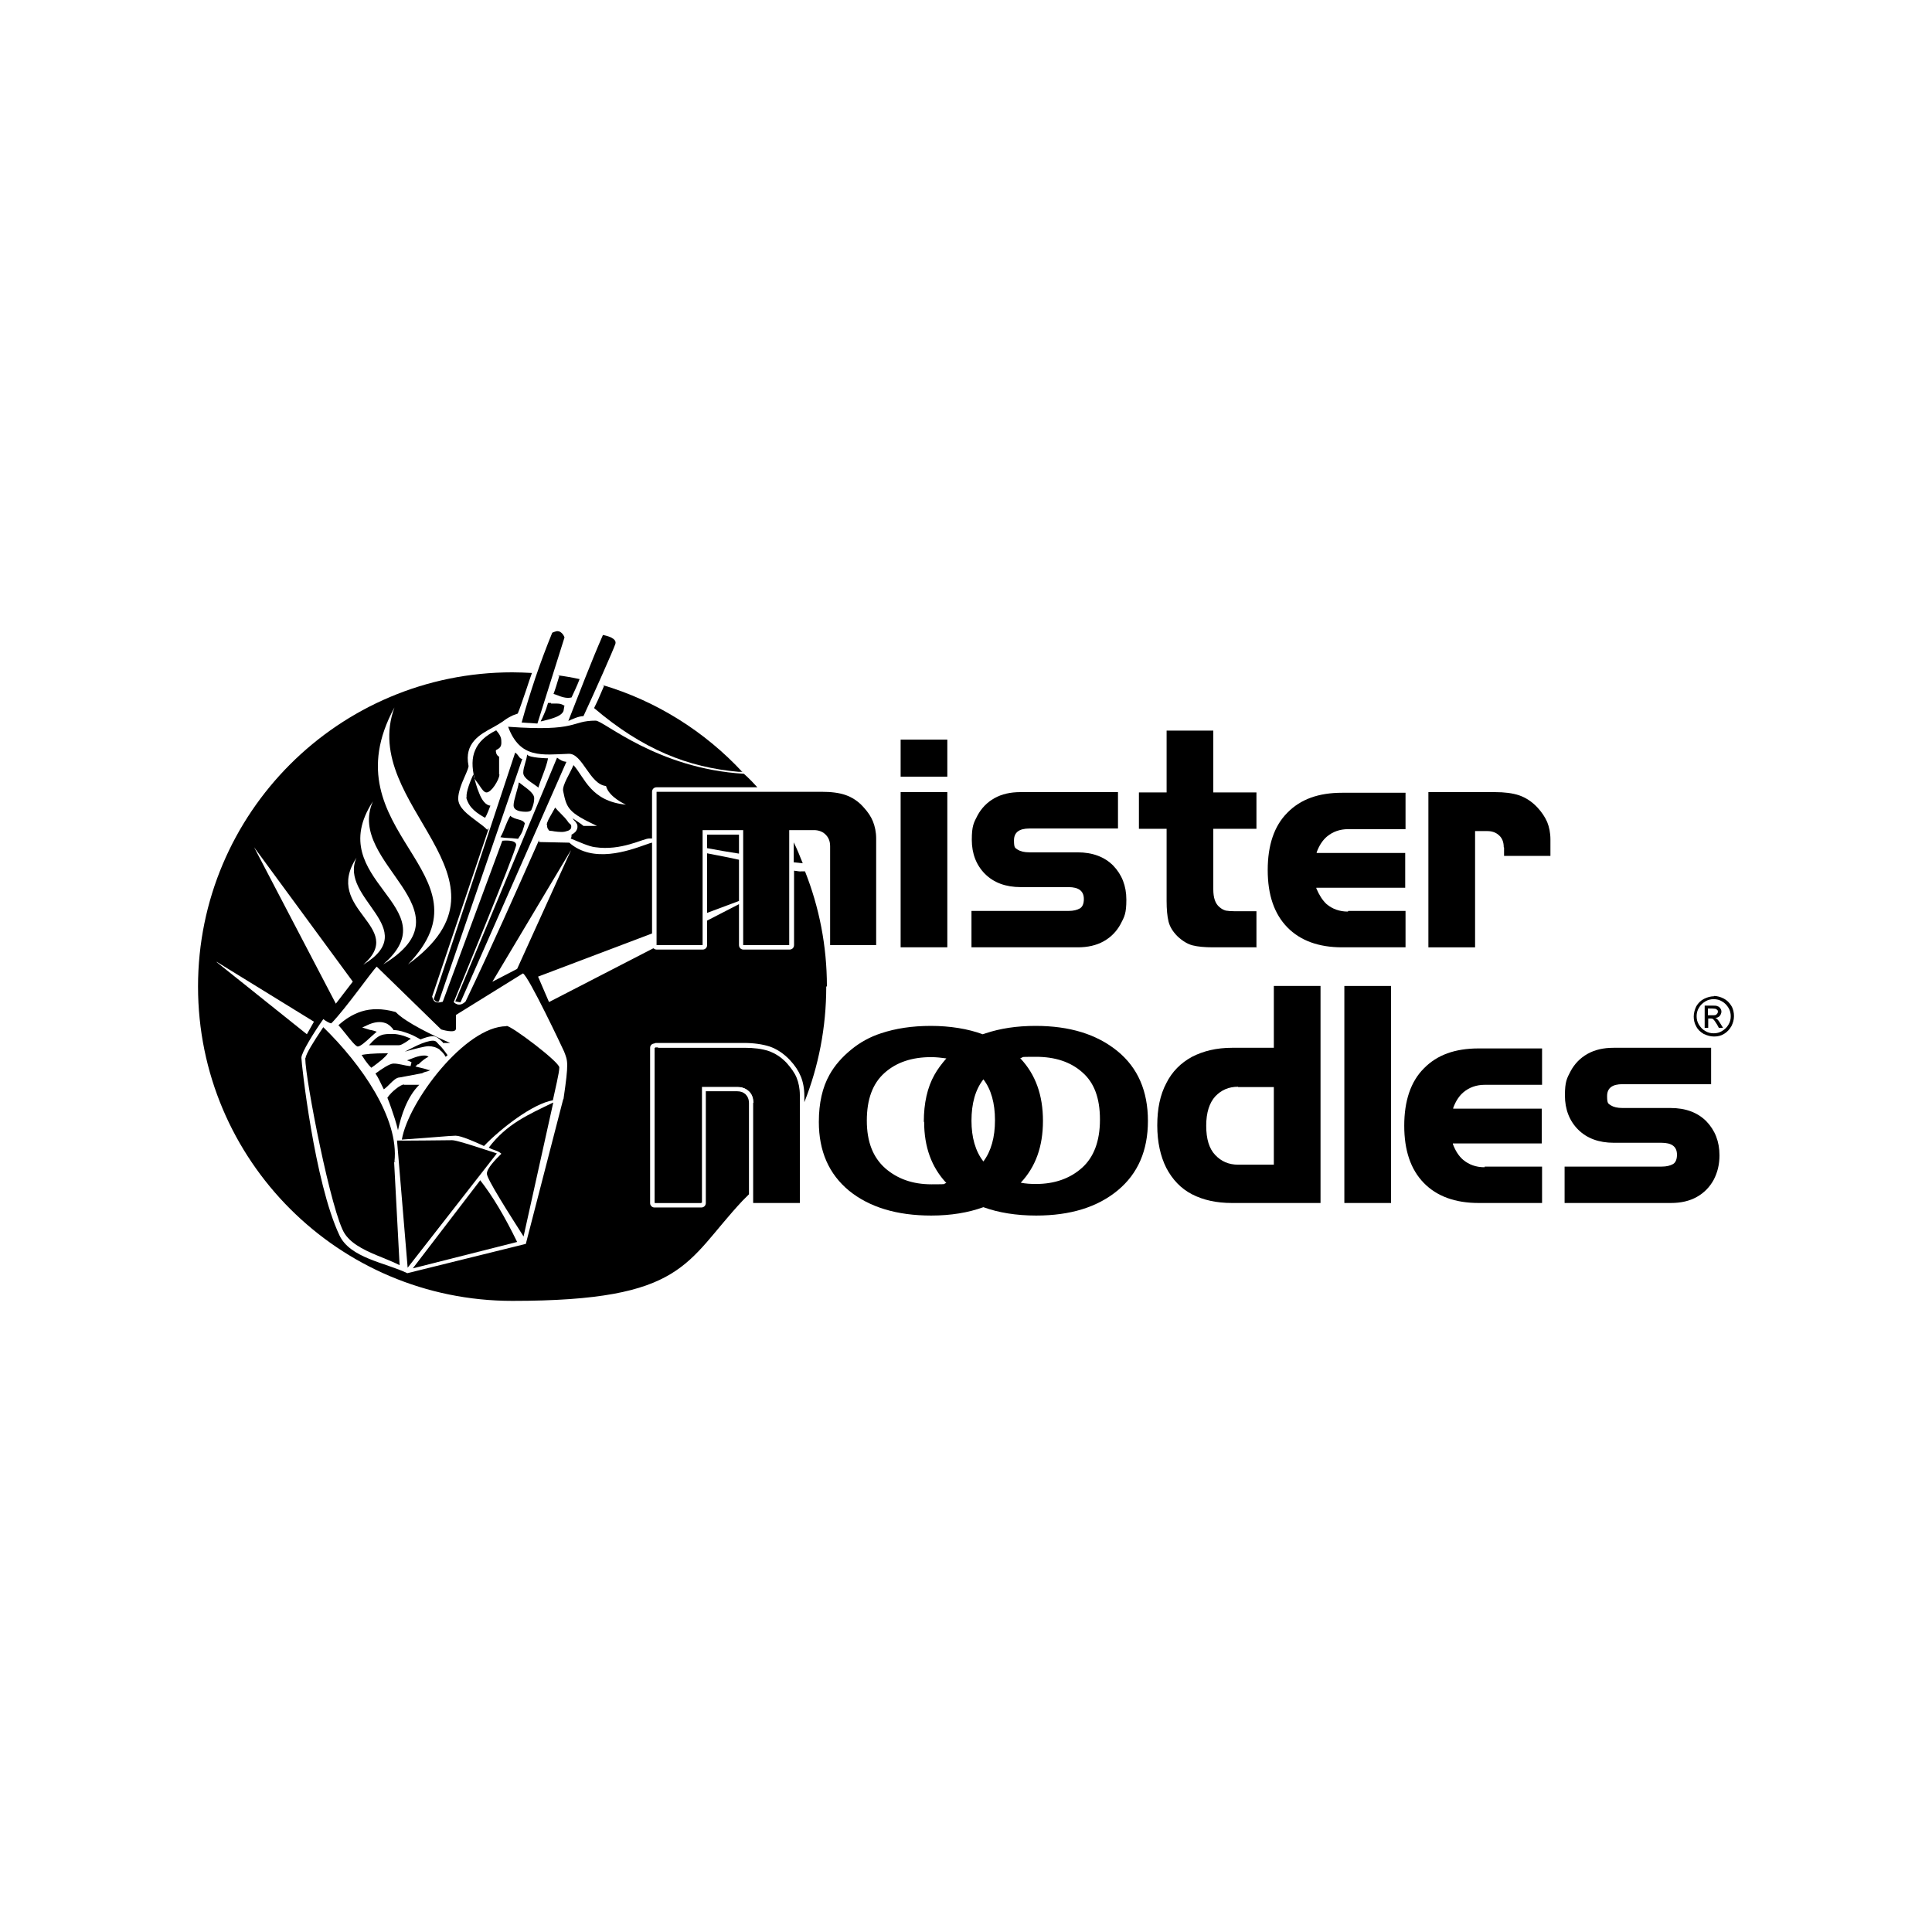 <?xml version="1.0" encoding="UTF-8"?> <svg xmlns="http://www.w3.org/2000/svg" id="Capa_1" data-name="Capa 1" viewBox="0 0 600 600"><g><path d="M162.1,224.4l4.8.3,8.4-26.7c0-.2-.2-.5-.3-.7-.3-.5-.6-.8-1.1-1.1-.4-.2-1-.3-1.6,0h0c-.2,0-.5.2-.8.3-1.8,4.4-3.6,9.2-5.2,13.9-1.6,4.8-3.1,9.6-4.3,14Z"></path><polygon points="176 197.9 176 197.9 176 197.9 176 197.9"></polygon></g><path d="M187.2,197.2c1.2.2,4.5,1,3.9,2.8-.6,1.8-6.5,15.1-9.9,22.4-1.5,0-3.6,1-4.7,1.5,3.4-8.7,7.2-18.6,10.7-26.6"></path><path d="M177.5,216.6c.4-.9.8-1.7,1.2-2.6.4-.9.9-2,1.3-3.1-2.3-.5-4.6-.9-6.9-1.2l.6.2c-.7,2.4-1.4,4.6-1.8,5.6.3.1.6.2.9.3,1.5.6,3.1,1.2,4.7.8Z"></path><path d="M171.2,218.3c-.4,0-.7,0-1,0-.4,1.4-.8,2.5-1.3,3.6-.3.7-.6,1.4-1,2.1h.3c2.7-.7,6.1-1.4,6.8-3.2l.3-1.7c-.2,0-.4-.1-.5-.2-.4-.2-.9-.4-1.8-.4s-1.4,0-1.9,0Z"></path><path d="M155,240.5v-5.5c-1-.5-1-1.7-1-1.7v-.3l.3-.2c.1,0,.2-.1.2-.1.5-.3,1.2-.7,1.2-2s-.1-1.5-.4-2.2c-.3-.6-.7-1.1-1.2-1.7-3.4,1.7-5.5,3.7-6.5,6.1-1.1,2.4-1.1,5.4-.2,9,.5.6.9,1.3,1.4,1.9.8,1.2,1.5,2.3,2.3,2.3h0s0,0,0,0c.7,0,1.7-.9,2.5-2.1.8-1.2,1.5-2.6,1.5-3.5h0,0Z"></path><path d="M163.7,234.3c.5,1.1,6.5,1.2,6.5,1.2-.6,3.1-2.1,6-3,9.1-1.8-1.5-4.7-2.8-4.7-4.6,0-1.8,1.1-4,1.2-5.7"></path><path d="M173,235.3c1.1.8,1.8,1.2,2.9,1.3l-32.9,74.7-1.6-.3,31.6-75.7Z"></path><path d="M161.2,243c1.8,1.5,4.7,3.1,4.7,4.9s-.8,3.4-.8,3.4c0,0,0,.8-1.7.8s-3.9-.3-3.9-2c0-1.7,1.4-5.3,1.6-7"></path><path d="M144.8,247.7c.9,3.4,3.5,4.9,5.7,6.2h.2c.3-.5.6-1.2.9-1.9.2-.6.5-1.2.7-1.8-1.5-.1-2.7-1.8-3.5-3.9-.8-1.8-1.3-4-1.8-5.8-.9,2-2.3,5.4-2.1,7.1Z"></path><path d="M158.4,253.3c1.7,1.5,3.8.9,4.6,2.4-.7,2.2-.5,2.4-2.1,4.8-3.4-.4-3.1-.1-5.5-.5,1.4-2.4,1.4-3.7,3.1-6.7"></path><path d="M160.1,233.8c1.1.8,1.1,1.8,2.1,1.9l-25.9,75.3c-.6.6-1.6-.7-1.6-.7l25.3-76.6Z"></path><g><path d="M94.8,328.6c0,6.6,8.2,48.6,12.3,54.6,2.4,3.6,7.3,5.6,12,7.5,1.7.7,3.4,1.4,5,2.2l-1.7-32h.7s-.6-.1-.6-.1c1.5-13.5-10.3-30.3-22.1-41.8-.3.4-.5.8-.8,1.2-1.8,2.7-4.7,7.2-4.7,8.4Z"></path><polygon points="124.8 394 124.8 394 124.8 394 124.8 394"></polygon></g><path d="M157.3,318.6c1.6,0,16.4,11.2,16.4,12.9s-1.3,6.8-2,10.2c-6.3,1.1-16.1,8.7-21.4,14.2-2.8-1.3-7.1-3.2-8.8-3.2s-7.4.6-16.7,1.2c2-11.8,19.7-35.2,32.5-35.2"></path><path d="M123.9,324.6c.6,0,1.6-.6,2.5-1.2.4-.3.8-.6,1.2-.8-.7-.4-1.5-.6-2.2-.9-1.3-.4-2.5-.6-3.3-.6h0c-3.3,0-4.4,0-7.5,3.5h9.3Z"></path><path d="M112.3,327.6c.5.7.9,1.5,1.4,2.1.5.7,1,1.3,1.6,1.9,1.2-.8,2.3-1.7,3.3-2.5.7-.6,1.4-1.3,1.9-2-5.1,0-6.9.3-8.1.5h0Z"></path><path d="M129.9,330.4l-.9.8,1.2.3c1.2.3,1.8.4,2.9.8h.5c-.2.2-.4.2-.5.3-.8.2-1.5.4-2,.7l-6.9,1.3h0c-1.1,0-2.1,1-3.2,2.1-.5.5-1.1,1.1-1.8,1.6-.2-.4-.4-.8-.6-1.2-.6-1.2-1.2-2.6-2-3.7,1.9-1.4,4.4-3.1,5.6-3.1s1.6.2,2.4.3c.9.2,1.8.4,2.9.5l.3-1.2h0s0,0,0,0c-.3-.2-.8-.4-1.4-.6.8-.3,1.6-.6,2.4-.9,1.1-.4,2.2-.6,2.9-.6s.9.1,1.4.4c-.8.3-1.9,1.1-3.2,2.4Z"></path><path d="M125.4,336.8c-.4,0-1.4.5-2.5,1.4-.9.7-1.9,1.7-2.6,2.7.9,2.2,1.6,4.4,2.3,6.5.4,1.2.7,2.4,1,3.6,1-4.6,2.8-10.3,6.6-14.1h-4.7Z"></path><path d="M171.8,342.5l-9.2,41.5c-4.2-6.6-11.4-17.8-11.4-19.5s2.7-4.4,4.5-6.2c-1.2-1.1-2.4-1-3.9-1.9,5.6-7.4,12.2-10.2,20-14"></path><path d="M140.4,354.1c1.6,0,9.2,2.6,13.9,4.1l-27.7,35.5-3.3-39.5c.4.1,16.8-.1,17-.1"></path><g><path d="M149.1,366.6l-20.9,27.3,32.4-8.2c-3.8-7.8-7.5-14.1-11.5-19.2Z"></path><polygon points="161.3 385.6 161.3 385.6 161.3 385.6 161.3 385.6"></polygon></g><path d="M532.2,309.3h0c1.1,0,2.1.3,3.1.8,1,.5,1.8,1.3,2.4,2.3.6,1,.8,2.1.8,3.2s-.3,2.1-.8,3.1c-.6,1-1.3,1.8-2.3,2.4-1,.6-2,.8-3.1.8s-2.1-.3-3.2-.8c-1-.6-1.8-1.3-2.3-2.3-.6-1-.8-2.1-.8-3.1s.3-2.2.8-3.2c.6-1,1.4-1.8,2.4-2.3,1-.5,2.1-.8,3.1-.8M532.2,310.3h0c-.9,0-1.8.2-2.6.7-.8.5-1.5,1.1-2,2-.5.8-.7,1.7-.7,2.6s.2,1.8.7,2.6c.5.8,1.1,1.5,2,2,.8.5,1.7.7,2.6.7s1.8-.2,2.6-.7c.8-.5,1.5-1.1,2-2,.5-.8.7-1.7.7-2.6s-.2-1.8-.7-2.6c-.5-.8-1.1-1.5-2-2-.8-.5-1.7-.7-2.6-.7ZM529.4,319.1h0v-6.8h2.3c.8,0,1.4,0,1.7.2.4.1.6.3.9.7.2.3.3.6.3,1s-.2.9-.5,1.3c-.4.4-.8.6-1.4.6.2.1.4.2.6.4.3.3.6.7,1,1.4l.8,1.3h-1.3l-.6-1.1c-.5-.8-.9-1.4-1.2-1.6-.2-.2-.5-.2-.9-.2h-.6v2.9h-1.1ZM530.5,315.3h1.3c.6,0,1.1,0,1.3-.3.2-.2.4-.4.4-.8s0-.4-.2-.5c-.1-.2-.3-.3-.5-.4-.2,0-.6-.1-1.1-.1h-1.3v2.1Z"></path><path d="M382.6,373.6h0c-4.8,0-8.9-.9-12.4-2.7-3.5-1.8-6.1-4.6-8-8.2-1.8-3.6-2.8-8-2.8-13.2s.9-9.5,2.8-13.1c1.8-3.6,4.5-6.3,8-8.2,3.5-1.8,7.6-2.8,12.4-2.8h13v-19.2h14.5v67.4h-27.5ZM384.5,337.5c-2.9,0-5.2,1-7.1,3-1.8,2-2.8,5-2.8,9.1s.9,7.1,2.8,9.1c1.9,2,4.2,3,7.1,3h11.1v-24.1h-11.1Z"></path><rect x="417.5" y="306.2" width="14.5" height="67.4"></rect><path d="M461.1,362.3h17.8v11.3h-19.7c-7.3,0-13-2.1-17-6.2-4.1-4.2-6.1-10.1-6.1-17.8s2-13.7,6.1-17.8c4.1-4.2,9.7-6.2,17-6.2h19.7s0,11.3,0,11.3h-17.8c-2.6,0-4.8.8-6.6,2.3-1.3,1.1-2.4,2.7-3.2,4.9v.2c0,0,27.5,0,27.5,0v10.8h-27.6s0,.2,0,.2c.8,2.1,1.8,3.7,3.2,4.9,1.8,1.5,4,2.3,6.6,2.3"></path><path d="M501.2,354.9c-4.7,0-8.4-1.4-11.1-4.1-2.7-2.7-4.1-6.3-4.1-10.6s.6-5.3,1.8-7.6c1.2-2.2,2.9-4,5.2-5.3,2.3-1.3,5-1.9,8.1-1.9h30.3s0,11.3,0,11.3h-27.5c-3.2,0-4.8,1.2-4.8,3.7s.4,2.3,1.2,2.9c.8.5,2,.8,3.6.8h14.9c4.7,0,8.4,1.4,11.1,4.1,2.7,2.8,4.1,6.3,4.1,10.6,0,2.8-.6,5.3-1.8,7.6-1.2,2.2-2.9,4-5.2,5.3-2.3,1.3-5,1.9-8.1,1.9h-33s0-11.3,0-11.3h30.1c1.6,0,2.7-.3,3.6-.8.8-.5,1.2-1.5,1.2-2.9,0-2.5-1.6-3.7-4.8-3.7h-14.9Z"></path><path d="M244.4,270c-3.2-.6-7.8-1.5-12.9-2.6v11.5l5.8-2.2-5.8,3v13.1h12.9v-22.8Z"></path><path d="M204.6,262v27.1l12.9-4.9v-19.7c-5.5-1.1-10.2-2.1-12.9-2.5Z"></path><path d="M236.6,250.3c2.1,3.4,4.8,7.4,7.8,12.1v-3.6c-2.4-4.3-5.1-8.3-8-12.2h-2.1c.7,1.1,1.5,2.3,2.3,3.6Z"></path><polygon points="217.5 287 206.1 292.8 217.5 292.8 217.5 287"></polygon><path d="M294.2,294.2h-14.5s0-48.2,0-48.2h14.5v48.2ZM294.2,241.2h-14.5v-11.5h14.5v11.5Z"></path><path d="M317,275.5c-4.7,0-8.4-1.4-11.1-4.1-2.7-2.7-4.1-6.3-4.1-10.6s.6-5.3,1.8-7.6c1.2-2.2,2.9-4,5.2-5.3,2.3-1.3,5-1.9,8.1-1.9h30.3s0,11.3,0,11.3h-27.5c-3.2,0-4.8,1.2-4.8,3.7s.4,2.3,1.2,2.9c.8.5,2,.8,3.6.8h14.9c4.7,0,8.4,1.4,11.1,4.1,2.7,2.8,4.1,6.3,4.1,10.6s-.6,5.3-1.8,7.6c-1.2,2.2-2.9,4-5.2,5.3-2.3,1.3-5,1.9-8.1,1.9h-33s0-11.3,0-11.3h30.1c1.6,0,2.7-.3,3.6-.8.8-.5,1.2-1.5,1.2-2.9,0-2.5-1.6-3.7-4.8-3.7h-14.9Z"></path><path d="M390.1,294.2h-13.4c-2.6,0-4.7-.2-6.3-.6-1.6-.4-3.2-1.4-4.7-2.8-1.5-1.5-2.4-3-2.8-4.6-.4-1.6-.6-3.8-.6-6.4v-22.4h-8.6s0-11.3,0-11.3h8.6v-19.2h14.5v19.2h13.4v11.3h-13.4v18.8c0,2.6.6,4.4,1.9,5.5.7.6,1.3.9,2,1.1.6.1,1.6.2,2.9.2h6.6v11.3Z"></path><path d="M418.7,282.9h17.8s0,11.3,0,11.3h-19.7c-7.3,0-13-2.1-17-6.2-4.1-4.2-6.1-10.1-6.1-17.8s2-13.7,6.1-17.8c4.1-4.2,9.7-6.2,17-6.2h19.7s0,11.3,0,11.3h-17.8c-2.6,0-4.8.8-6.6,2.3-1.3,1.1-2.4,2.7-3.2,4.9v.2c0,0,27.5,0,27.5,0v10.8s-27.6,0-27.6,0v.2c.9,2.1,1.9,3.7,3.2,4.9,1.8,1.5,4,2.3,6.6,2.3"></path><path d="M467,263.1c0-1.6-.5-2.9-1.6-3.8-.9-.8-2.1-1.2-3.5-1.2h-3.8v36.1s-14.5,0-14.5,0v-48.2h20.7c2.9,0,5.4.3,7.5,1,2,.7,3.9,1.9,5.6,3.7,1.4,1.5,2.4,3,3.1,4.6.6,1.5,1,3.3,1,5.4v5.1h-14.4v-2.6Z"></path><path d="M301.7,348c0,5.2,1.2,9.5,3.7,12.7,2.4-3.2,3.6-7.5,3.6-12.8s-1.2-9.6-3.6-12.7c-2.5,3.2-3.7,7.5-3.7,12.9M286.9,348.4c0-5.8,1.1-10.7,3.3-14.6,1-1.8,2.3-3.5,3.7-5.1-1.5-.2-3.1-.4-4.7-.4-6,0-10.8,1.6-14.5,4.9-3.7,3.3-5.5,8.2-5.5,14.8s1.9,11.4,5.7,14.8c3.8,3.3,8.5,5,14.4,5s3.1-.1,4.6-.4c-4.6-4.9-6.9-11.2-6.9-19ZM316.9,328.7c4.7,5,7,11.4,7,19.4s-2.3,14.3-6.9,19.2c1.5.3,3.1.4,4.7.4,5.8,0,10.6-1.7,14.3-5,3.7-3.3,5.6-8.3,5.6-15s-1.8-11.5-5.5-14.7c-3.6-3.2-8.4-4.8-14.4-4.8s-3.3.1-4.8.4ZM254.3,348.4c0-5.8,1.1-10.7,3.3-14.6,1.6-2.9,3.9-5.5,6.7-7.8,2.8-2.3,5.9-4,9.3-5.1,4.5-1.5,9.6-2.3,15.5-2.3s11.5.9,16.1,2.6c.3-.1.6-.2.9-.3,4.5-1.5,9.6-2.3,15.5-2.3,10.6,0,19,2.6,25.4,7.8,6.4,5.2,9.5,12.5,9.5,21.7s-3.1,16.4-9.4,21.6c-6.3,5.2-14.7,7.8-25.3,7.8-6.2,0-11.7-.9-16.4-2.6-4.7,1.7-10.1,2.6-16.2,2.6-10.7,0-19.2-2.6-25.5-7.7-6.3-5.2-9.4-12.3-9.4-21.4Z"></path><path d="M169.9,256.3c0,.8.2,1,.3,1.2.1.2.3.3.4.5.6,0,1.1.1,1.6.2,1.5.2,2.9.3,3.8-.1h.1c.7-.2,1-.5,1.2-.8,0-.1.1-.2.1-.4h0c0-.1,0-.3,0-.4,0-.3-.3-.6-.6-.8l-.2-.2c-.8-1.2-1.6-2-2.5-2.9-.5-.5-1.1-1.1-1.7-1.8-.3.6-.7,1.2-1,1.8-.8,1.4-1.6,2.7-1.6,3.6Z"></path><path d="M136.6,326c-1.1-.8-2.4-1.1-3.5-1.1s-4.2.8-7.4,1.7c1.2-.6,2.5-1.3,3.8-1.9,1.9-.9,3.8-1.5,4.9-1.5s1.2.5,1.9,1.2c1,.9,1.9,2.2,2.7,3.3l-.6.5c-.5-.9-1.1-1.6-1.8-2.1Z"></path><path d="M122,319.5c0,.1.2.2.2.4.9,0,2.2.2,3.6.7,1.2.4,2.5.9,3.7,1.6l1.1.6c1.5-.6,2.8-1,3.8-1s1.8.6,2.8,1.6c.2.1.3.3.4.5.8,0,1.5,0,2.2,0-5.1-2.2-13.9-6.4-16.9-9.6-4.2-1.2-7.7-1.1-10.6-.2-2.8.9-5.1,2.4-7.2,4.3.6.6,1.4,1.6,2.2,2.6,1.5,1.9,3.2,4,3.8,4h0c.8,0,2.4-1.4,4.1-3,.6-.5,1.2-1.1,1.8-1.6-.6-.2-1.2-.4-1.7-.5-.4,0-.8-.2-1.2-.3l-1.6-.5,1.5-.7c2.3-1.1,4.2-1.2,5.6-.7,1,.3,1.7,1,2.3,1.7Z"></path><path d="M246.5,267.8c1,.1,2,.2,2.8.3-.9-2.3-1.8-4.5-2.8-6.5v6.2Z"></path><path d="M245.2,335.8c-.5-1.3-1.4-2.6-2.7-3.9-1.4-1.5-2.9-2.5-4.6-3.1-1.8-.6-4-.9-6.7-.9h-25.3s0,43.2,0,43.2h10.1v-33.4c0-1.1.9-2,2-2h10.8c1.8,0,3.4.6,4.7,1.7,1.5,1.3,2.2,3.1,2.2,5.3v24.1c3.9-4.9,7.2-10.1,10.1-15.7v-10.7c0-1.8-.3-3.3-.8-4.5Z"></path><path d="M257.8,262.8c0-1.6-.5-2.8-1.6-3.8-.9-.8-2.1-1.2-3.4-1.2h-7.7v35.7h-14.3v-35.7h-12.6v35.7h-14.3v-47.6h51.3c2.9,0,5.4.3,7.4,1,2,.7,3.9,1.9,5.5,3.7,1.4,1.5,2.4,3,3,4.5.6,1.5,1,3.3,1,5.3v33.1h-14.3v-30.7Z"></path><path d="M229.5,267c-.8-.2-1.5-.3-2.3-.5-2.5-.5-5.1-1-7.6-1.5v18.5l9.9-3.7v-12.7Z"></path><path d="M202.5,245.9c0-.8.6-1.4,1.4-1.4h31.3c-2.5-2.8-4.2-4.2-4.2-4.2-26.9-1.6-43.5-16.5-46-16.5-7.9,0-5.2,3.5-27.2,1.9,3.7,10,10.6,8.7,18.8,8.4,4.3-.2,6.5,9.5,11.6,10,.9,3.5,6.2,5.8,6.2,5.8-11-1.1-12.8-8.4-16.3-12.3-1,2.5-3.6,6.3-3.2,8.1,1.1,5.4,1.6,6.6,10.5,10.8h-4.2c-.5-.5-2.2-1.6-3.4-2.4.2.2.3.5.5.7.4.3.8.9,1,1.4,0,.3.1.6,0,.9h0c0,.3-.2.6-.4,1-.3.4-.8.8-1.4,1.1,0,.5,0,1-.3,1.2,2.5,1,5.7,2.5,7.6,2.7,8.2,1.2,14.9-2.7,16.8-2.7s.4,0,.9,0v-14.5Z"></path><path d="M229.5,259.2h-9.9v4.2c3.2.6,6.6,1.2,9.9,1.7v-6Z"></path><path d="M230.6,239.8c-11.7-12.6-26.7-22.1-43.6-27.1l.6.3c-.7,1.6-1.4,3.2-1.9,4.4-.5,1-.9,1.9-1.2,2.5,7.5,6.4,14.8,11,22.2,14.2,7.4,3.2,14.9,4.9,22.7,5.6.2,0,.7,0,1.3,0Z"></path><path d="M234,342.5c0-1.6-.5-2.9-1.6-3.8-.9-.8-2.1-1.2-3.5-1.2h-11.1v36.1h-14.5s0-48.2,0-48.2h27.9c2.9,0,5.4.3,7.5,1,2,.7,3.9,1.9,5.6,3.7,1.4,1.6,2.5,3.1,3.1,4.6.6,1.5,1,3.3,1,5.4v33.5h-14.5s0-31.1,0-31.1Z"></path><g><path d="M256.8,306.3c0-12.6-2.4-24.6-6.8-35.7h-1.2c-.1.1-.9,0-2.2-.2v23.1c0,.8-.6,1.4-1.4,1.4h-14.3c-.8,0-1.4-.6-1.4-1.4v-12.7l-9.9,5.1v7.6c0,.8-.6,1.4-1.4,1.4h-14.3c-.4,0-.7-.2-1-.4l-32.4,16.7-3.4-7.9,35.4-13.4v-28.2s0,0,0,0h0c-.2,0-1.1.3-2.2.7-5.1,1.8-16.2,5.8-23.5-.7l-9.4-.2v-.6s0,0,0,0c-8,18-14.3,32.3-22.8,50.1-2.1,2.1-3.7.2-3.7.2,0,0,19.4-47,19.4-48.8s-4.3-1.3-4.3-1.3l-18.5,50c-1.9.5-2.8.3-3.3-1.6l17.6-52.3-.5.5c-.8-.9-2.1-1.8-3.3-2.7-2.8-2.1-5.7-4.2-5.7-7h0c0-2,1.1-4.8,2.1-7,.7-1.6,1.2-2.8,1.1-3.2h0c-1.4-7,3.5-9.7,7.6-11.9,1.1-.6,2.1-1.2,3-1.8.9-.7,1.7-1.2,2.5-1.6.7-.4,1.4-.6,2.2-.9.7-1.7,1.6-4.4,2.7-7.6.5-1.6,1.1-3.3,1.7-5-2-.1-4-.2-6.1-.2-53.9,0-97.6,43.7-97.6,97.6,0,53.9,43.7,97.6,97.6,97.6s53.6-12,71.5-31.1h0s2-2,2-2v-28.3c0-1.2-.4-2.1-1.1-2.8-.7-.6-1.5-.9-2.6-.9h-9.7v34.7c0,.8-.6,1.4-1.4,1.4h-14.5s0,0,0,0c-.4,0-.7-.1-1-.4-.3-.3-.4-.6-.4-1v-48.2c0-.7.5-1.2,1.1-1.3.2,0,.5-.2.7-.2h27.3c3.1,0,5.8.4,8,1.1,2.3.8,4.4,2.2,6.3,4.2,1.6,1.7,2.7,3.4,3.4,5.1.7,1.7,1.1,3.8,1.1,6.1v1.9c4.4-11.1,6.8-23.2,6.8-35.9ZM177.3,264.1l-16.7,36.8-7.7,4,24.3-40.7ZM122.5,219.7c-11.2,30.6,41.2,53,4.2,79.8,27.6-28.5-25.4-40.8-4.2-79.8ZM115.8,248.9c-8.5,19.4,31.3,33.6,3.2,50.6,20.9-18.1-19.3-25.9-3.2-50.6ZM110.7,266.4c-5.6,12.7,20.6,22,2.1,33.2,13.7-11.9-12.7-17-2.1-33.2ZM109.6,304.8l-5.3,6.9-25.4-48.6,30.7,41.8ZM67.3,298.7l30.2,18.6-2.2,3.9-28-22.4ZM174.9,341.4l-11.6,44.9-36.8,9.1c-6.9-3.3-17.8-4.7-21.1-11.8-7.8-16.6-11.8-53.5-11.8-55.1s3.9-7.9,6.8-12c.9.7,2,1.3,2.5,1.3,4.5-4.6,12.6-16.2,14.1-17.6l20,19.5s4.5,1.4,4.6-.2v-4.3l20.8-12.9c1.7.7,12.5,23.6,12.8,24.3,1.1,2.9,1.5,3.2-.2,14.7Z"></path><path d="M217.9,337.5h11.1c1.4,0,2.5.4,3.5,1.2,1.1.9,1.6,2.2,1.6,3.8v27.2s1.2-.5,1.2-.5l1.8-35.5h-25.2l-7.6-8.4h-.8v48.2h14.5v-36.1Z"></path></g></svg> 